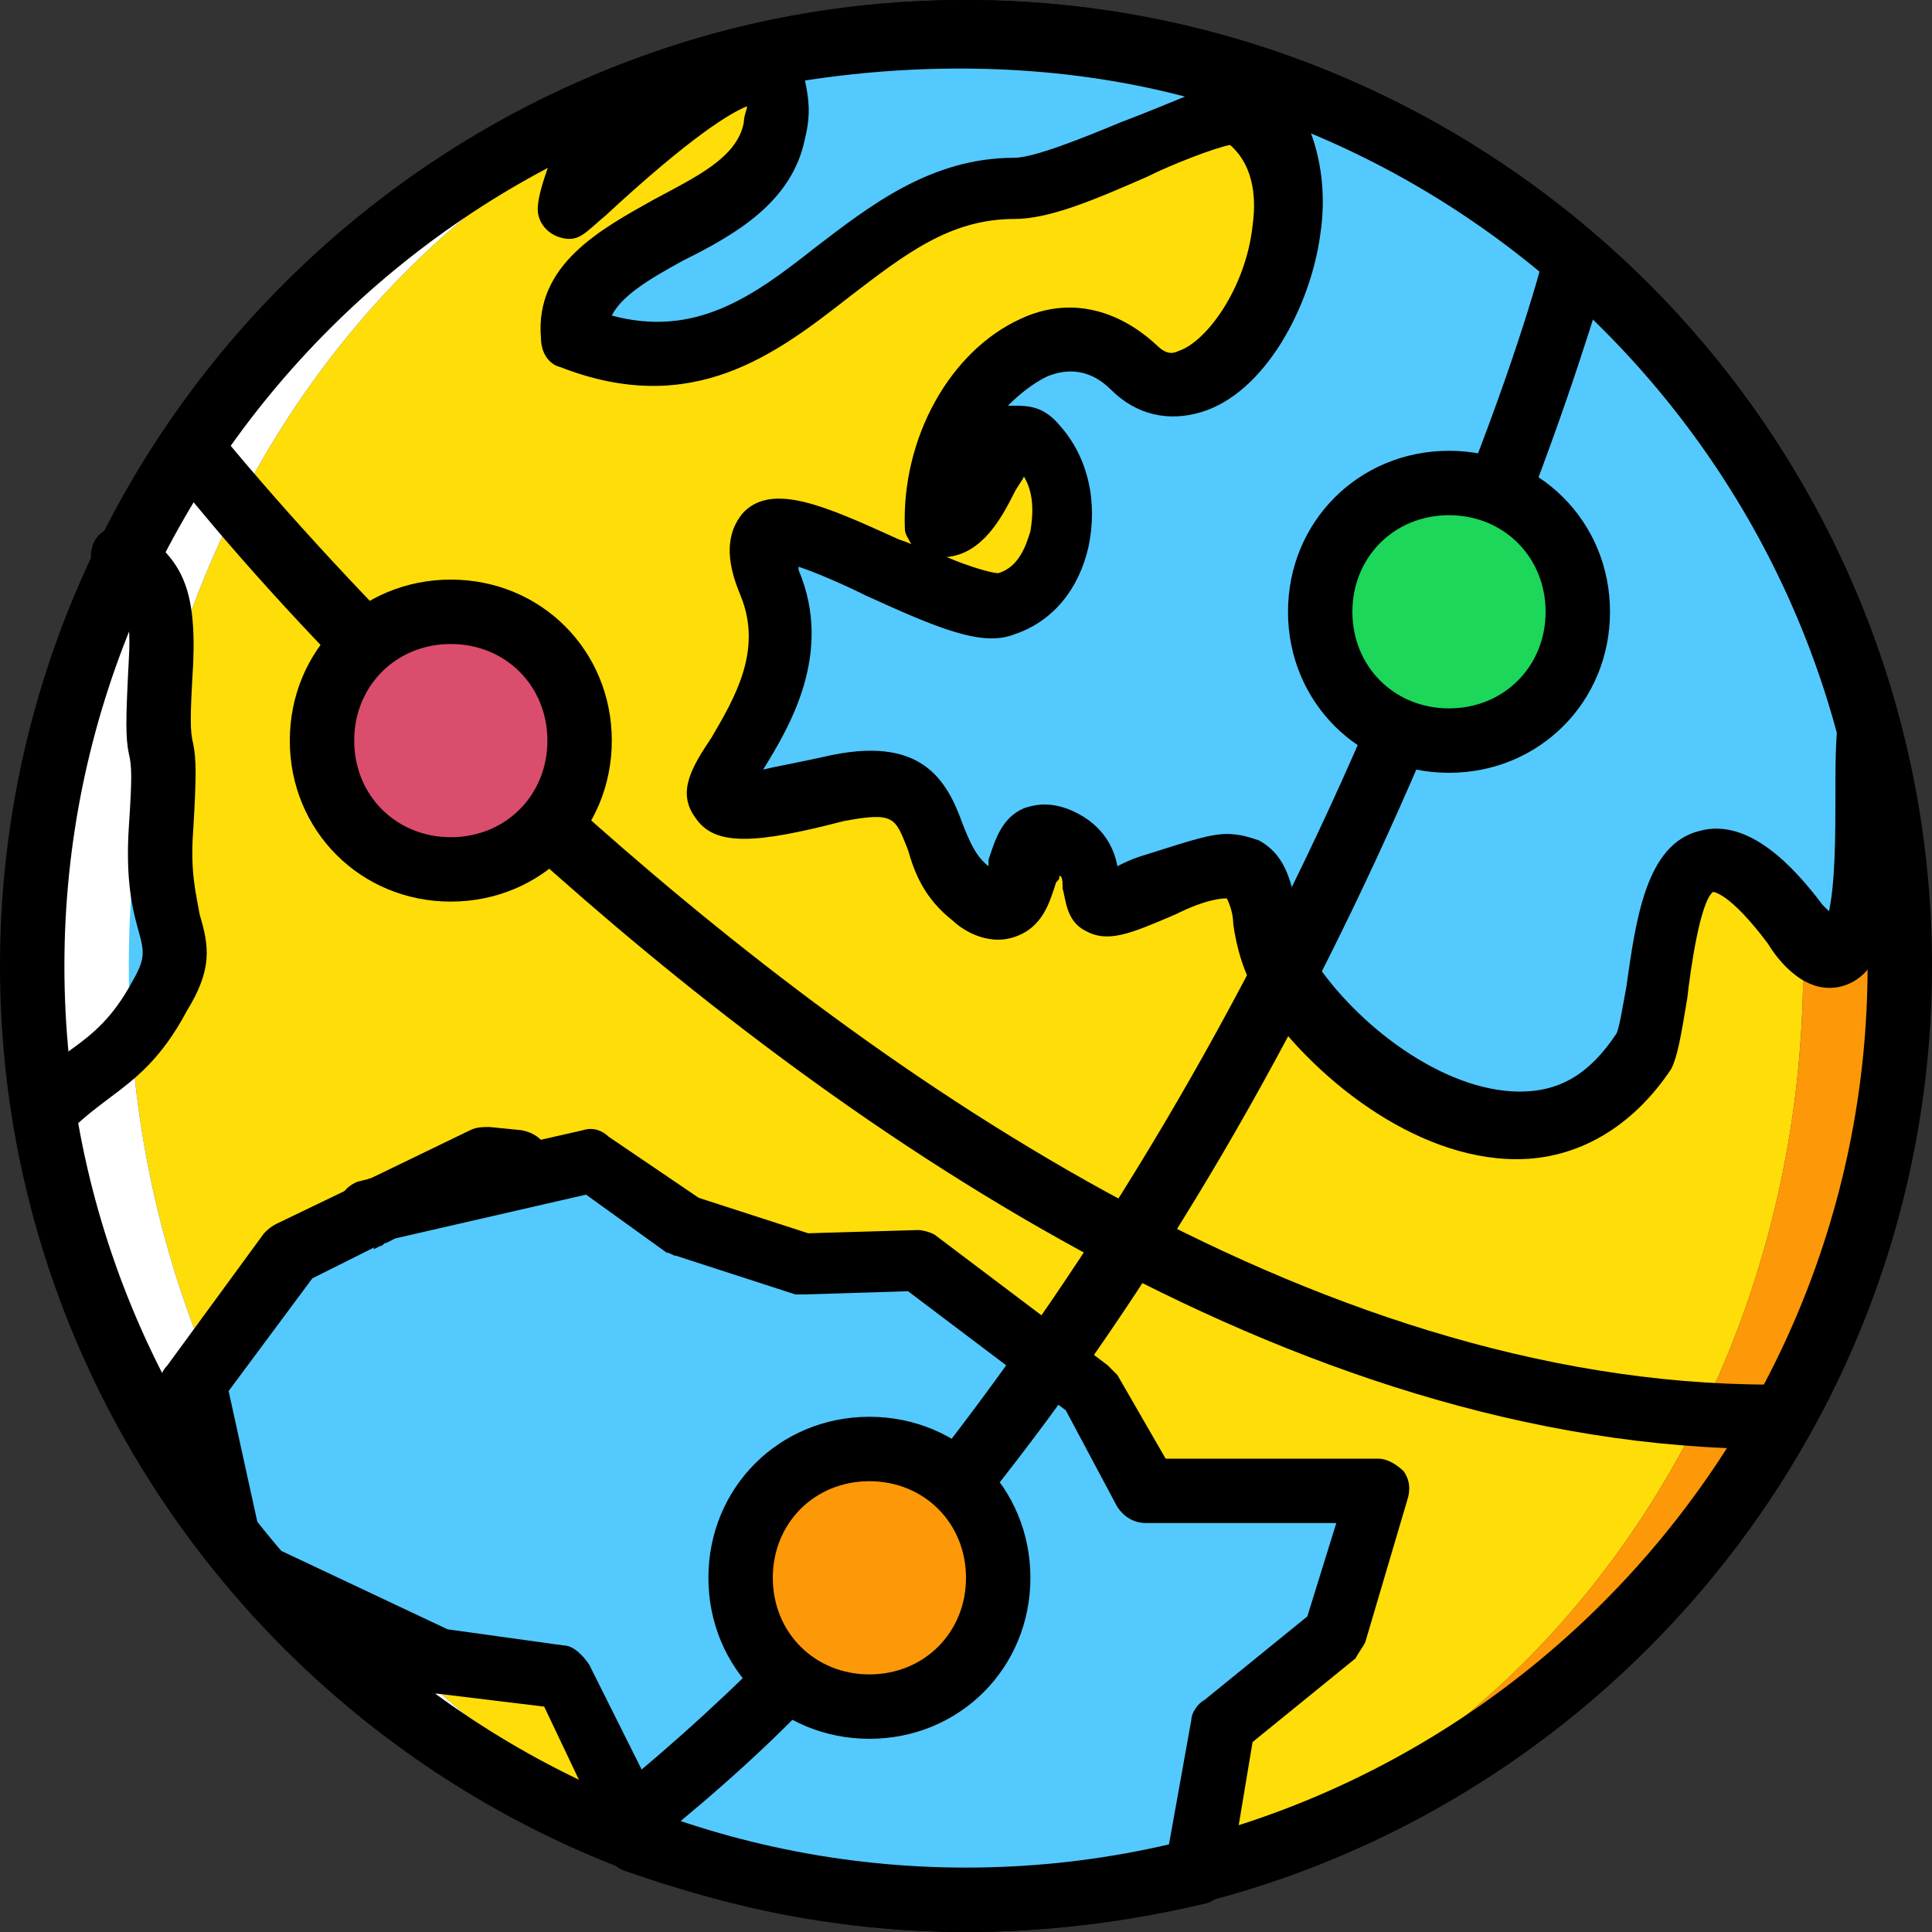 <?xml version="1.0" encoding="iso-8859-1"?>
<!-- Uploaded to: SVG Repo, www.svgrepo.com, Generator: SVG Repo Mixer Tools -->
<svg height="800px" width="800px" version="1.1" id="Layer_1" xmlns="http://www.w3.org/2000/svg" xmlns:xlink="http://www.w3.org/1999/xlink" 
	 viewBox="0 0 512 512" xml:space="preserve">
<rect x="0" y="0" width="512" height="512" fill="#333333" stroke="none"/>
<g transform="translate(1 1)">
	<path style="fill:#FFDD09;" d="M476.867,255c0,136.533-98.987,247.467-221.867,247.467S33.133,391.533,33.133,255
		S132.12,7.533,255,7.533S476.867,118.467,476.867,255"/>
	<path style="fill:#54C9FD;" d="M10.947,295.107c0.853,0,0.853-0.853,1.707-0.853c11.093-11.093,20.48-12.8,29.867-29.867
		c9.387-16.213-1.707-16.213,0-44.373c1.707-27.307-1.707-14.507,0-44.373c0.853-17.92-2.56-22.187-10.24-28.16L7.533,220.867
		L10.947,295.107z"/>
	<path style="fill:#FFFFFF;" d="M33.133,255C33.133,118.467,132.12,7.533,255,7.533C118.467,7.533,7.533,118.467,7.533,255
		S118.467,502.467,255,502.467C132.12,502.467,33.133,391.533,33.133,255"/>
	<path style="fill:#FD9808;" d="M255,7.533c122.88,0,221.867,110.933,221.867,247.467S377.88,502.467,255,502.467
		c136.533,0,247.467-110.933,247.467-247.467S391.533,7.533,255,7.533"/>
	<g>
		<path style="fill:#54C9FD;" d="M255,7.533c-34.133,0-67.413,6.827-97.28,19.627c-1.707,7.68-8.533,22.187-7.68,26.453
			c0.853,0,63.147-63.147,55.467-20.48c-5.12,27.307-55.467,27.307-53.76,55.467c52.907,20.48,71.68-39.253,116.907-39.253
			c15.36,0,53.76-23.893,61.44-18.773c29.867,19.627-6.827,89.6-29.867,66.56c-22.187-22.187-52.907,7.68-52.053,41.813
			c11.093,0.853,16.213-32.427,26.453-21.333c11.093,11.947,6.827,36.693-8.533,41.813c-15.36,5.973-77.653-41.813-62.293-5.973
			c17.067,40.107-50.347,70.827,17.067,54.613c31.573-7.68,21.333,16.213,35.84,28.16c17.92,13.653,10.24-18.773,23.04-13.653
			c18.773,7.68-3.413,26.453,26.453,12.8c34.987-16.213,21.333,8.533,32.427,24.747c20.48,29.013,69.973,58.027,95.573,17.92
			c5.973-9.387,2.56-83.627,40.107-34.133C498.2,275.48,490.52,206.36,493.08,188.44C464.067,84.333,368.493,7.533,255,7.533"/>
		<path style="fill:#54C9FD;" d="M127,306.2L100.547,319l34.987-11.947L127,306.2z"/>
		<path style="fill:#54C9FD;" d="M97.133,319.853L98.84,319l1.707-0.853L97.133,319.853z"/>
		<path style="fill:#54C9FD;" d="M288.28,366.787l-45.227-34.133l-30.72,0.853l-31.573-10.24L156.013,306.2L99.693,319L75.8,330.947
			l-25.6,34.987l9.387,40.96c2.56,3.413,5.12,6.827,7.68,10.24l47.787,22.187l32.427,4.267l19.627,39.253l0.853,4.267
			c26.453,9.387,56.32,15.36,87.04,15.36c21.333,0,41.813-2.56,61.44-7.68l6.827-38.4l29.867-23.893l11.947-38.4h-61.44
			L288.28,366.787z"/>
	</g>
	<path style="fill:#DB4D6C;" d="M152.6,195.267c0,18.773-15.36,34.133-34.133,34.133s-34.133-15.36-34.133-34.133
		s15.36-34.133,34.133-34.133S152.6,176.493,152.6,195.267"/>
	<path style="fill:#1CD759;" d="M417.133,161.133c0,18.773-15.36,34.133-34.133,34.133c-18.773,0-34.133-15.36-34.133-34.133
		S364.227,127,383,127C401.773,127,417.133,142.36,417.133,161.133"/>
	<path style="fill:#FD9808;" d="M263.533,417.133c0,18.773-15.36,34.133-34.133,34.133s-34.133-15.36-34.133-34.133
		S210.627,383,229.4,383S263.533,398.36,263.533,417.133"/>
	<path d="M255,511C114.2,511-1,395.8-1,255S114.2-1,255-1s256,115.2,256,256S395.8,511,255,511z M255,16.067
		C123.587,16.067,16.067,123.587,16.067,255S123.587,493.933,255,493.933S493.933,386.413,493.933,255S386.413,16.067,255,16.067z"
		/>
	<path d="M400.92,306.2c-27.307,0-54.613-22.187-68.267-42.667c-4.267-6.827-5.973-13.653-6.827-19.627
		c0-2.56-0.853-5.12-1.707-6.827c-0.853,0-5.12,0-13.653,4.267c-11.947,5.12-17.92,7.68-23.893,4.267
		c-5.12-2.56-5.12-8.533-5.973-11.093c0-1.707,0-3.413-0.853-3.413c0,0.853,0,0.853-0.853,1.707
		c-1.707,5.12-3.413,11.947-11.093,14.507c-7.68,2.56-14.507-2.56-16.213-4.267c-7.68-5.973-10.24-12.8-11.947-18.773
		c-3.413-8.533-3.413-10.24-17.067-7.68c-23.04,5.973-34.133,6.827-39.253-0.853c-5.12-6.827-0.853-13.653,4.267-21.333
		c5.973-10.24,13.653-23.04,7.68-37.547c-1.707-4.267-5.973-14.507,0.853-22.187c7.68-7.68,21.333-1.707,40.107,6.827
		c1.707,0.853,2.56,0.853,4.267,1.707c-0.853-1.707-1.707-2.56-1.707-4.267c-0.853-23.893,11.947-46.933,30.72-55.467
		c12.8-5.973,25.6-2.56,35.84,6.827c2.56,2.56,4.267,2.56,5.973,1.707c7.68-2.56,17.92-17.067,19.627-33.28
		c0.853-5.973,0.853-15.36-5.973-21.333c-4.267,0.853-15.36,5.12-22.187,8.533c-13.653,5.973-25.6,11.093-34.987,11.093
		c-17.067,0-29.013,9.387-43.52,20.48c-19.627,15.36-41.813,32.427-76.8,18.773c-3.413-0.853-5.12-4.267-5.12-7.68
		c-1.707-19.627,16.213-29.013,29.867-36.693c11.093-5.973,22.187-11.093,23.893-20.48c0-1.707,0.853-3.413,0.853-4.267
		c-4.267,1.707-14.507,7.68-37.547,29.013c-5.12,4.267-6.827,6.827-11.093,5.973c-4.267-0.853-6.827-4.267-6.827-7.68
		s1.707-8.533,4.267-15.36c1.707-4.267,3.413-9.387,4.267-12.8c0.853-2.56,2.56-5.12,5.12-6.827C186.733,5.827,220.013-1,255-1
		c114.347,0,215.893,76.8,246.613,187.733c0,0.853,0,2.56,0,3.413c-0.853,4.267-0.853,12.8-0.853,20.48
		c0,28.16-0.853,45.227-12.8,49.493c-10.24,3.413-17.92-6.827-20.48-11.093c-10.24-13.653-14.507-13.653-14.507-13.653
		c-3.413,2.56-5.973,20.48-6.827,28.16c-1.707,10.24-2.56,15.36-4.267,18.773C431.64,297.667,417.133,306.2,400.92,306.2
		L400.92,306.2z M324.12,220.013c3.413,0,5.973,0.853,8.533,1.707c7.68,4.267,8.533,11.947,10.24,18.773
		c0.853,4.267,1.707,9.387,4.267,12.8c11.093,17.067,34.133,34.987,54.613,34.987l0,0c11.093,0,18.773-5.12,25.6-15.36
		c0.853-1.707,1.707-7.68,2.56-11.947c2.56-17.92,5.12-38.4,19.627-41.813c12.8-3.413,24.747,9.387,32.427,19.627
		c0.853,0.853,0.853,0.853,1.707,1.707c1.707-7.68,1.707-21.333,1.707-29.867c0-8.533,0-16.213,0.853-21.333
		c-20.48-71.68-73.387-128.853-139.947-155.307c2.56,6.827,4.267,16.213,2.56,27.307c-2.56,18.773-14.507,41.813-31.573,46.933
		c-8.533,2.56-17.067,0.853-23.893-5.973c-5.12-5.12-11.093-5.973-17.067-3.413c-3.413,1.707-6.827,4.267-10.24,7.68
		c0.853,0,1.707,0,1.707,0c3.413,0,7.68,0,11.947,5.12c7.68,8.533,10.24,20.48,7.68,32.427c-2.56,11.093-9.387,19.627-19.627,23.04
		c-8.533,3.413-20.48-1.707-39.253-10.24c-5.12-2.56-12.8-5.973-17.92-7.68c0,0,0,0,0,0.853c9.387,22.187-2.56,41.813-9.387,52.907
		l0,0c3.413-0.853,8.533-1.707,16.213-3.413c25.6-5.973,32.427,5.973,36.693,17.92c1.707,4.267,3.413,8.533,6.827,11.093l0,0
		c0-0.853,0-0.853,0-1.707c1.707-5.12,3.413-11.093,9.387-13.653c2.56-0.853,5.973-1.707,11.093,0
		c9.387,3.413,12.8,10.24,13.653,15.36c1.707-0.853,3.413-1.707,5.973-2.56C312.173,222.573,319,220.013,324.12,220.013z
		 M249.88,146.627c5.973,2.56,11.947,4.267,13.653,4.267c5.973-1.707,7.68-8.533,8.533-11.093c0.853-5.12,0.853-10.24-1.707-14.507
		c-0.853,1.707-1.707,2.56-2.56,4.267C264.387,136.387,259.267,145.773,249.88,146.627z M161.133,82.627
		c22.187,5.973,37.547-5.12,53.76-17.92c14.507-11.093,30.72-23.893,52.907-23.893l0,0c5.12,0,17.92-5.12,28.16-9.387
		c6.827-2.56,12.8-5.12,17.067-6.827c-32.427-8.533-67.413-9.387-100.693-4.267c0.853,4.267,1.707,8.533,0,15.36
		c-3.413,17.067-18.773,25.6-32.427,32.427C170.52,73.24,163.693,77.507,161.133,82.627z"/>
	<path d="M100.547,327.533c-3.413,0-6.827-1.707-7.68-5.12c-1.707-4.267,0-8.533,4.267-11.093l26.453-12.8
		c1.707-0.853,3.413-0.853,5.12-0.853l8.533,0.853c4.267,0.853,6.827,3.413,7.68,7.68s-1.707,7.68-5.973,8.533L103.96,326.68
		C102.253,327.533,101.4,327.533,100.547,327.533z"/>
	<path d="M97.133,328.387c-3.413,0-6.827-2.56-8.533-5.973c-0.853-4.267,0.853-8.533,5.12-10.24l3.413-0.853
		c4.267-1.707,8.533,0.853,10.24,5.12c1.707,4.267,0,8.533-4.267,11.093l-1.707,0.853c-0.853,0-0.853,0.853-1.707,0.853
		l-1.707,0.853C98.84,328.387,97.987,328.387,97.133,328.387z"/>
	<path d="M255,511c-30.72,0-61.44-5.973-90.453-16.213c-2.56-0.853-5.12-3.413-5.12-6.827v-2.56l-16.213-34.133l-28.16-3.413
		c-0.853,0-1.707,0-2.56-0.853l-47.787-22.187c-0.853-0.853-1.707-0.853-2.56-2.56c-2.56-3.413-5.973-6.827-8.533-10.24
		c-0.853-0.853-1.707-1.707-1.707-3.413l-10.24-40.96c-0.853-2.56,0-5.12,1.707-6.827l25.6-34.987
		c0.853-0.853,1.707-1.707,3.413-2.56l23.04-11.093c0.853,0,0.853-0.853,1.707-0.853l56.32-12.8c2.56-0.853,5.12,0,6.827,1.707
		l23.893,16.213l29.013,9.387l29.013-0.853c1.707,0,4.267,0.853,5.12,1.707l45.227,34.133c0.853,0.853,1.707,1.707,2.56,2.56
		l12.8,22.187h56.32c2.56,0,5.12,1.707,6.827,3.413c1.707,2.56,1.707,5.12,0.853,7.68L360.813,434.2
		c-0.853,1.707-1.707,2.56-2.56,4.267l-27.307,22.187l-5.973,35.84c-0.853,3.413-3.413,5.973-5.973,6.827
		C297.667,508.44,276.333,511,255,511z M174.787,480.28c42.667,15.36,89.6,17.92,133.973,7.68l5.973-33.28
		c0-1.707,1.707-4.267,3.413-5.12l27.307-22.187l7.68-24.747h-50.347c-3.413,0-5.973-1.707-7.68-4.267l-13.653-25.6l-41.813-31.573
		l-27.307,0.853c-0.853,0-1.707,0-2.56,0L178.2,331.8c-0.853,0-1.707-0.853-2.56-0.853l-21.333-15.36l-52.053,11.947l-20.48,10.24
		L59.587,367.64l7.68,34.987c1.707,2.56,3.413,4.267,5.12,6.827l45.227,21.333l30.72,4.267c2.56,0,5.12,2.56,6.827,5.12
		l19.627,39.253C174.787,479.427,174.787,479.427,174.787,480.28z"/>
	<path d="M10.947,303.64c-2.56,0-5.12-0.853-6.827-3.413c-2.56-3.413-2.56-8.533,0.853-11.947l0.853-0.853
		c4.267-4.267,8.533-7.68,11.947-10.24c5.973-4.267,11.093-8.533,16.213-17.92c3.413-5.973,3.413-7.68,1.707-13.653
		c-1.707-5.973-3.413-13.653-2.56-27.307c0.853-12.8,0.853-16.213,0-19.627c-0.853-4.267-0.853-8.533,0-24.747
		c0.853-14.507-1.707-16.213-6.827-20.48c-3.413-2.56-4.267-8.533-1.707-11.947s8.533-4.267,11.947-1.707
		c10.24,7.68,14.507,14.507,13.653,34.987c-0.853,14.507-0.853,17.92,0,21.333c0.853,4.267,0.853,8.533,0,23.04
		c-0.853,11.093,0.853,17.067,1.707,22.187c2.56,8.533,3.413,14.507-3.413,25.6c-6.827,12.8-13.653,17.92-20.48,23.04
		c-3.413,2.56-6.827,5.12-10.24,8.533c-0.853,0.853-0.853,0.853-1.707,1.707C15.213,302.787,12.653,303.64,10.947,303.64z"/>
	<path d="M260.12,396.653l-13.653-10.24c42.667-54.613,81.92-119.467,114.347-194.56l15.36,6.827
		C343.747,274.627,304.493,341.187,260.12,396.653z"/>
	<path d="M405.187,129.56l-16.213-5.973C402.627,88.6,408.6,65.56,408.6,64.707l17.067,5.12
		C424.813,70.68,418.84,93.72,405.187,129.56z"/>
	<path d="M468.333,383c-128,0-250.027-87.04-330.24-159.573l11.093-12.8c78.507,70.827,196.267,155.307,319.147,155.307V383z"/>
	<path d="M89.453,175.64c-29.013-29.867-45.227-51.2-46.08-52.053l13.653-10.24c0,0,17.067,21.333,45.227,50.347L89.453,175.64z"/>
	<path d="M118.467,237.933c-23.893,0-42.667-18.773-42.667-42.667S94.573,152.6,118.467,152.6s42.667,18.773,42.667,42.667
		S142.36,237.933,118.467,237.933z M118.467,169.667c-14.507,0-25.6,11.093-25.6,25.6s11.093,25.6,25.6,25.6s25.6-11.093,25.6-25.6
		S132.973,169.667,118.467,169.667z"/>
	<path d="M383,203.8c-23.893,0-42.667-18.773-42.667-42.667s18.773-42.667,42.667-42.667c23.893,0,42.667,18.773,42.667,42.667
		S406.893,203.8,383,203.8z M383,135.533c-14.507,0-25.6,11.093-25.6,25.6c0,14.507,11.093,25.6,25.6,25.6
		c14.507,0,25.6-11.093,25.6-25.6C408.6,146.627,397.507,135.533,383,135.533z"/>
	<path d="M229.4,459.8c-23.893,0-42.667-18.773-42.667-42.667c0-23.893,18.773-42.667,42.667-42.667s42.667,18.773,42.667,42.667
		C272.067,441.027,253.293,459.8,229.4,459.8z M229.4,391.533c-14.507,0-25.6,11.093-25.6,25.6c0,14.507,11.093,25.6,25.6,25.6
		c14.507,0,25.6-11.093,25.6-25.6C255,402.627,243.907,391.533,229.4,391.533z"/>
	<path d="M166.253,492.227l-10.24-13.653c16.213-12.8,31.573-26.453,46.933-41.813l11.947,11.947
		C199.533,464.92,182.467,479.427,166.253,492.227z"/>
</g>
</svg>